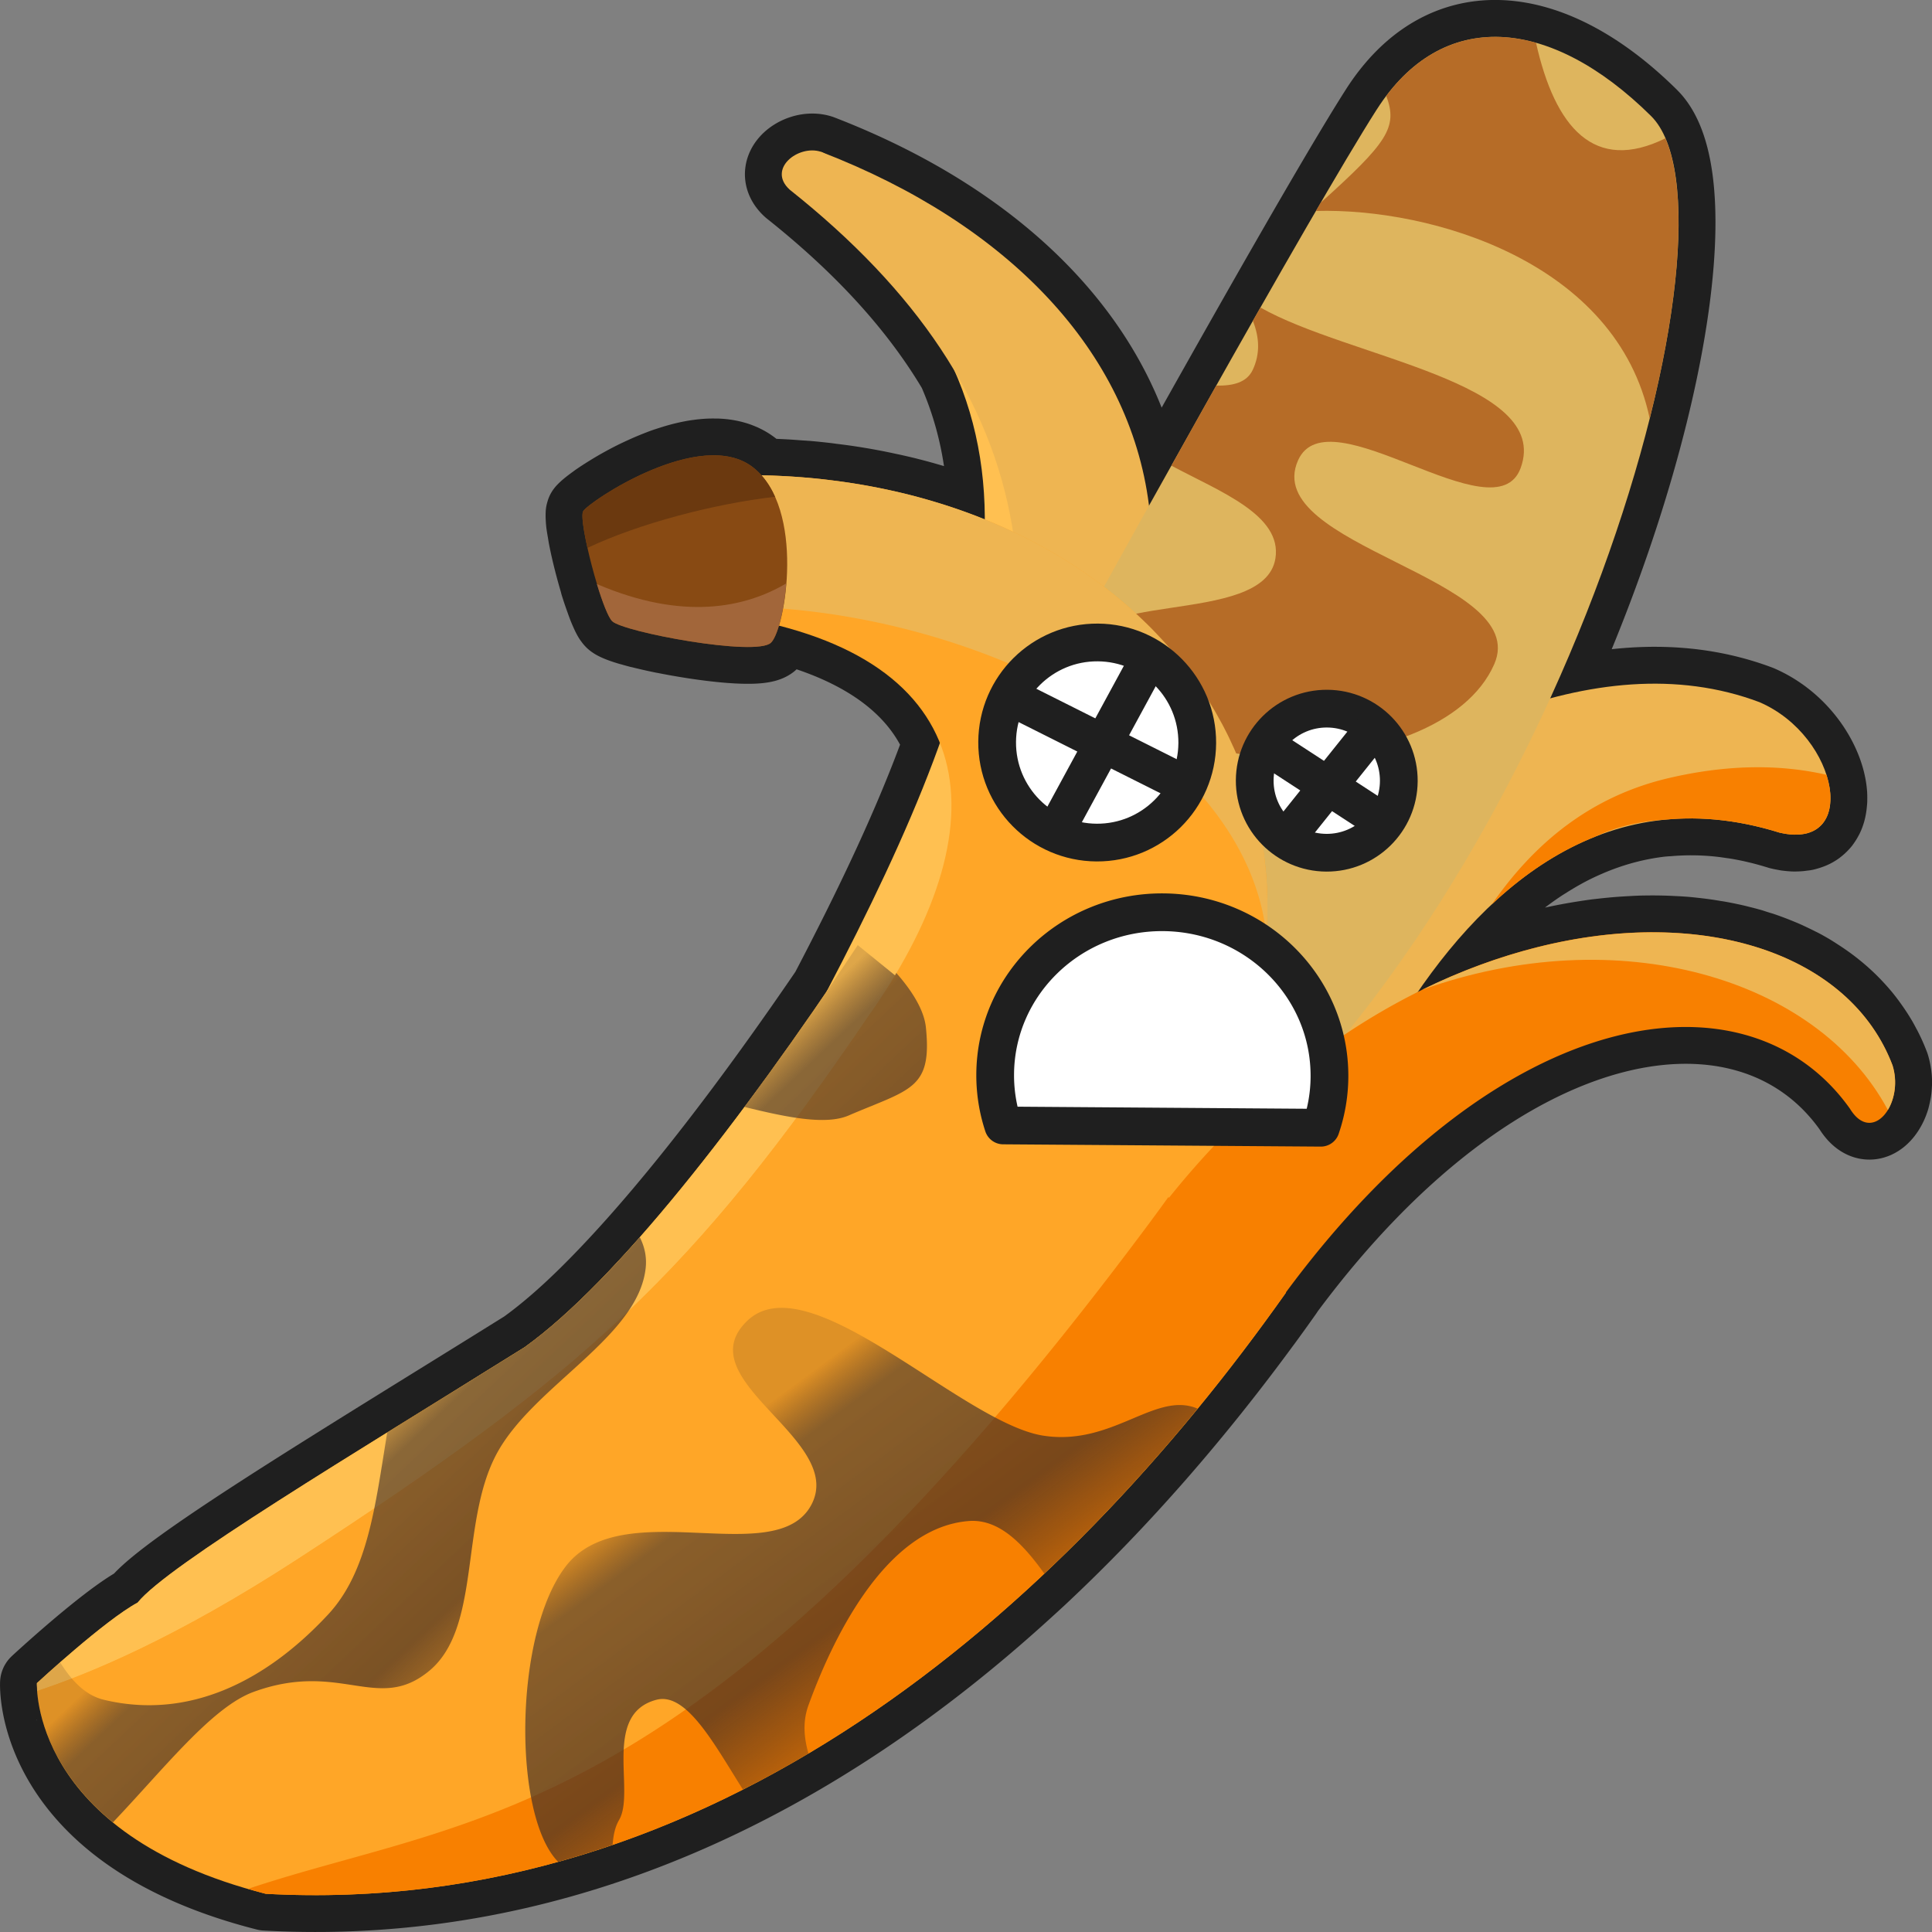 <svg xmlns="http://www.w3.org/2000/svg" xmlns:xlink="http://www.w3.org/1999/xlink" viewBox="0 0 512 512"><rect x="0" y="0" width="512" height="512" fill="#808080" stroke="none"/><defs><linearGradient id="a"><stop offset="0" stop-color="#38221d" stop-opacity=".185"/><stop offset=".146" stop-color="#553f2c" stop-opacity=".776"/><stop offset=".645" stop-color="#463024" stop-opacity=".81"/><stop offset="1" stop-color="#38221d" stop-opacity=".224"/></linearGradient><linearGradient id="b" y2="465" xlink:href="#a" gradientUnits="userSpaceOnUse" x2="228.38" y1="393" x1="175.2"/><linearGradient id="c" y2="436.56" xlink:href="#a" gradientUnits="userSpaceOnUse" x2="148.06" y1="379.99" x1="94.531"/></defs><path d="M212.88 40.195c-4.59 1.262-8.13 5.955-3.592 10.071 19.072 15.15 33.635 31.074 43.701 48.053 5.494 12.47 7.958 25.575 7.984 39.332-.516-.21-1.015-.428-1.536-.633a151.053 151.053 0 00-2.318-.884c-.728-.27-1.467-.526-2.2-.786-.146-.052-.298-.093-.443-.144-.666-.234-1.32-.485-1.994-.71-.125-.043-.251-.088-.377-.13-1.17-.389-2.35-.758-3.538-1.122-.134-.04-.272-.08-.406-.121a158.43 158.43 0 00-2.57-.76c-.336-.095-.676-.195-1.013-.288-.961-.267-1.917-.527-2.89-.777-.297-.077-.6-.146-.9-.222-.08-.02-.158-.048-.237-.068-1.39-.347-2.815-.673-4.228-.987-.14-.03-.287-.053-.429-.084-1.667-.366-3.358-.72-5.056-1.037-1.843-.345-3.69-.658-5.568-.945a162.598 162.598 0 00-4.578-.62c-.365-.045-.736-.097-1.102-.14-.077-.01-.153-.03-.23-.04-1.77-.209-3.55-.4-5.348-.558l-.193-.016c-.137-.012-.277-.014-.414-.025-.539-.045-1.087-.068-1.628-.108-1.272-.096-2.549-.196-3.833-.266a190.568 190.568 0 00-5.958-.222c-.074-.002-.148-.006-.223-.01a18.14 18.14 0 00-.426-.461c-.178-.186-.357-.382-.543-.56a16.728 16.728 0 00-1.236-1.082 13.74 13.74 0 00-1.355-.929c-.34-.205-.693-.388-1.047-.563-.13-.063-.26-.128-.391-.188-.128-.058-.255-.103-.384-.158a15.424 15.424 0 00-1.108-.423l-.17-.053a17.74 17.74 0 00-3.052-.674c-.138-.018-.283-.04-.422-.055a21.232 21.232 0 00-1.28-.098c-.063-.004-.129-.014-.192-.017-.133-.005-.274.008-.407.005a26.266 26.266 0 00-2.688.054c-.072.005-.144.014-.215.02-.445.037-.9.082-1.349.138l-.03.008c-.514.065-1.03.128-1.548.217a44.02 44.02 0 00-4.814 1.134 52.33 52.33 0 00-1.373.427c-.61.195-1.229.384-1.833.6-.603.216-1.187.45-1.782.683a69.213 69.213 0 00-3.588 1.528c-.34.155-.682.307-1.017.466-.535.253-1.058.5-1.576.758a83.992 83.992 0 00-6.884 3.865 68.452 68.452 0 00-3.036 1.99c-.077.055-.163.13-.238.184-1.173.835-2.117 1.573-2.666 2.09-.3.28-.514.495-.598.647-.026.048-.025.135-.045.2-.014.046-.05.086-.06.14-.012.05-.023.075-.031.133-.011.07-.002.141-.01.222a7.803 7.803 0 00.001.91c.005.168.02.339.033.526.012.157.01.326.026.496.023.239.044.442.077.704.002.022.01.037.014.06.074.593.193 1.237.311 1.934.098.571.182 1.152.305 1.779.72 3.673 1.86 8.162 3.07 12.164-.007-.003-.021.01-.029.007.216.714.432 1.367.651 2.04.028.086.067.176.095.26.202.617.414 1.2.616 1.767.279.794.55 1.548.82 2.22.174.432.342.824.51 1.196.317.71.616 1.325.897 1.76.025.04.062.068.088.105.13.193.248.355.366.477.526.538 2.186 1.227 4.583 1.936.01.003.021-.01.03-.007.793.234 1.658.484 2.593.723.01.002.02-.01.03-.007 1.883.48 4.01.97 6.282 1.43.01.003.02-.008.03-.006 10.835 2.191 24.678 3.838 28.112 1.957.18-.1.34-.181.461-.3.124-.122.234-.287.36-.464.581-.813 1.207-2.228 1.754-4.036 23.022 5.894 36.91 16.775 42.635 31.07-7.418 20.712-17.826 42.586-29.92 65.685-19.83 29.08-40.026 55.553-57.884 74.337a253.992 253.992 0 01-5.207 5.343 201.413 201.413 0 01-5.071 4.87c-4.164 3.845-8.163 7.151-11.934 9.86a6520.291 6520.291 0 01-17.145 10.651c-11.391 7.06-22.744 14.077-33.197 20.628-26.211 16.417-47.3 30.23-52.27 36.424-6.48 3.479-18.241 13.733-23.72 18.65-1.826 1.635-2.959 2.694-2.959 2.694S7.72 485.92 70.41 501.866c79.401 4.346 147.2-30.87 201.27-80.12 1.258-1.146 2.538-2.3 3.78-3.46 22.326-20.847 42.225-44.067 59.573-67.743.029-.042.068-.076.097-.118 1.93-2.635 3.82-5.264 5.686-7.908l-.037-.023c57.308-77.579 122.73-86.482 149.53-48.66 3.363 5.49 7.585 4.273 10 .312.451-.74.853-1.572 1.159-2.479.023-.068.053-.138.075-.207.125-.39.212-.792.306-1.204.108-.478.207-.976.27-1.479.06-.492.094-.991.107-1.502 0-.022.015-.044.016-.066v-.126a15.33 15.33 0 00-.048-1.496 15.449 15.449 0 00-.232-1.608 15.28 15.28 0 00-.402-1.661 46.226 46.226 0 00-1.127-2.71c-.313-.69-.656-1.381-1-2.051-.03-.058-.072-.106-.102-.164a46.18 46.18 0 00-.971-1.806l-.16-.275c-.018-.028-.036-.054-.052-.082a46.214 46.214 0 00-1.324-2.098 46.93 46.93 0 00-1.48-2.091c-.006-.008-.001-.022-.007-.03l-.044-.052a47.83 47.83 0 00-1.372-1.772l-.176-.209c-.073-.088-.146-.173-.22-.26a48.615 48.615 0 00-1.468-1.655 50.173 50.173 0 00-1.8-1.856 52.134 52.134 0 00-6.063-5.065 56.967 56.967 0 00-2.217-1.505c-.733-.476-1.464-.96-2.226-1.408l-.074-.045-.073-.045a61.723 61.723 0 00-2.035-1.14c-.095-.051-.192-.1-.288-.15-.114-.061-.239-.106-.354-.166a64.713 64.713 0 00-2.14-1.053c-.627-.298-1.266-.606-1.91-.887-.218-.096-.445-.186-.664-.28-.08-.033-.163-.064-.244-.097a70.353 70.353 0 00-2.399-.959c-.89-.335-1.802-.67-2.717-.975-.008-.003-.022.01-.03.007-.483-.16-.972-.31-1.462-.462-.441-.137-.883-.303-1.33-.432-.121-.036-.247-.065-.37-.1a81.24 81.24 0 00-3.147-.807c-.035-.01-.068-.03-.103-.038-.733-.177-1.48-.34-2.225-.498a87.27 87.27 0 00-3.032-.585c-.139-.025-.281-.032-.421-.055-.877-.15-1.755-.302-2.647-.427a95.02 95.02 0 00-3.174-.394c-.794-.085-1.577-.174-2.382-.24-.264-.022-.534-.038-.8-.058-.942-.07-1.906-.111-2.863-.155-.137-.006-.277-.02-.415-.025a108.692 108.692 0 00-6.707-.072c-.032 0-.064-.01-.096-.008-.104.002-.207.01-.311.012-1.276.031-2.556.104-3.851.179-1.284.074-2.587.164-3.89.282-.01 0-.019.007-.029.007a122.464 122.464 0 00-3.95.422c-.05.006-.104 0-.155.006-1.282.16-2.558.354-3.854.556a136.012 136.012 0 00-8.17 1.538c-1.38.304-2.74.617-4.132.968a149.887 149.887 0 00-13.223 4.018c-.578.205-1.157.395-1.737.609-.058.02-.112.05-.17.072-1.2.443-2.391.895-3.594 1.373-.446.176-.898.363-1.344.545-.816.332-1.64.654-2.458 1.003-.096.04-.187.09-.283.131-1.17.502-2.349 1.008-3.52 1.543-1.135.518-2.276 1.06-3.41 1.61-.124.06-.241.123-.365.183-.018.008-.041.006-.06.014-.094.047-.18.115-.274.161-.373.183-.75.368-1.123.554 5.764-8.39 12.31-16.347 19.631-23.217.005-.006.026 0 .03-.007 4.106-3.85 8.446-7.372 13.057-10.415.503-.331 1.016-.645 1.525-.965 2.412-1.52 4.884-2.937 7.435-4.187a74.668 74.668 0 013.365-1.537c.048-.02.094-.045.142-.065 6.203-2.652 12.8-4.489 19.807-5.234.042-.003.083.004.125 0 .01 0 .02-.005.03-.006.414-.03.816-.059 1.237-.08a71.324 71.324 0 0114.184.21c.8.092 1.594.21 2.404.329.435.063.864.116 1.302.187.054.009.108.014.162.023 3.687.61 7.456 1.513 11.337 2.72.45.107.897.202 1.323.277.131.023.261.038.392.062.09.014.179.049.266.061.032.005.066.004.097.008.377.052.737.085 1.094.112.201.015.413.034.607.042.388.015.762-.007 1.126-.021l.155-.006c.428-.022.829-.079 1.223-.14.154-.016.312-.02.46-.048.357-.07.702-.178 1.03-.28.108-.037.215-.07.32-.11a7.51 7.51 0 001.166-.502c.288-.154.56-.327.818-.511.098-.07.197-.154.29-.228.285-.224.552-.467.798-.727.136-.144.271-.287.396-.44.06-.076.107-.151.164-.23.075-.098.14-.198.21-.301.125-.186.25-.391.36-.59.112-.2.226-.4.323-.612.095-.209.175-.407.256-.627.392-1.055.597-2.233.663-3.49.002-.022.01-.043.015-.066.001-.032.007-.064.008-.096.002-.05-.008-.105-.006-.155.012-.383.018-.766.001-1.163-.007-.157-.007-.306-.019-.466-.005-.07-.014-.144-.02-.215-.211-2.533-.982-5.295-2.266-8.05-2.96-6.347-8.647-12.658-16.507-16.046-17.61-6.623-36.486-6.075-55.424-.999 31.904-69.91 42.666-138.52 26.71-154.32-26.795-26.523-55.41-28.8-72.683-1.72-10.83 16.976-35.576 60.53-60.355 104.99-5.079-40.694-37.044-74.548-86.937-93.8-1.501-.492-3.156-.45-4.687-.028z" stroke-linejoin="round" stroke="#1f1f1f" stroke-linecap="round" stroke-width="19.535" fill="none"/><path d="M260.45 296.04l80.063 45.764s37.367-150.3 131-121.17c21.339 5.018 15.974-25.413-5.247-34.559-87.19-32.797-205.81 109.97-205.81 109.97z" fill-rule="evenodd" fill="#eeb552"/><path d="M442.29 206.188c-21.203 4.944-36.036 17.734-46.923 33.466 8.108-7.607 17.181-13.864 27.298-17.882 5.154-2.472 11.156-4.034 18.188-4.528.01-.001.02-.006.03-.007.414-.029.815-.058 1.237-.08 9.111-.781 18.889.204 29.389 3.47.45.106.896.201 1.323.276.252.044.51.098.754.132.377.052.737.084 1.095.112.2.015.412.034.607.041.387.015.762-.007 1.125-.021l.156-.006c.295-.014.58-.05.86-.082s.558-.054.822-.105l.03-.007a9.1 9.1 0 00.711-.173c.303-.083.59-.195.869-.304.18-.07.371-.145.542-.225.128-.06.242-.117.364-.183a7.51 7.51 0 00.52-.314c.1-.064.204-.13.298-.198.098-.07.197-.153.29-.227.286-.225.553-.467.799-.727.136-.144.27-.287.395-.441.06-.076.107-.15.165-.229a8.466 8.466 0 00.57-.892c.11-.197.227-.402.322-.611.096-.21.176-.408.257-.628.08-.22.145-.45.212-.679.133-.46.238-.93.314-1.426.068-.444.113-.915.136-1.384.003-.054.022-.108.024-.162.002-.05-.008-.105-.006-.156.01-.378.018-.771 0-1.162-.006-.158-.006-.307-.018-.467-.005-.07-.015-.143-.02-.215a19.04 19.04 0 00-.161-1.311 22.995 22.995 0 00-.855-3.53c-13.488-3.085-27.564-2.435-41.719.865z" fill-rule="evenodd" fill="#f88000"/><path d="M227.36 250.49c-31.145 47.008-64.147 89.167-88.286 106.51-45.479 28.372-94.653 57.821-102.6 67.733-8.642 4.638-26.687 21.314-26.687 21.314s-2.064 39.881 60.627 55.827c118.18 6.469 210.69-74.722 270.41-159.35z" fill-rule="evenodd" fill="#ffa627"/><path d="M227.32 250.47c-31.147 47.014-64.11 89.189-88.249 106.53-45.479 28.372-94.66 57.791-102.61 67.703-8.642 4.638-26.68 21.343-26.68 21.343s.009.795.095 2.081c13.19-4.355 36.269-13.651 69.184-35.054 75.915-49.384 104.44-75.008 151.74-144.73 2.133-3.145 4.374-6.493 6.565-9.723l-10.045-8.152z" fill-rule="evenodd" fill="#ffc051"/><path d="M219.01 262.88l11.778 5.462c92.58-91.491 60.96-193.46-13.21-228.11l-.878 13.953c69.273 53.832 47.23 122.97 2.306 208.7z" fill-rule="evenodd" fill="#ffc051"/><path d="M217.56 40.223c-6.003-1.966-14.329 4.556-8.278 10.043 67.3 53.46 78.442 116.61 34.003 201.42l-12.49 16.652c114.52-93.115 86.36-189.68-13.23-228.11z" fill-rule="evenodd" fill="#eeb552"/><path d="M364.84 29.037c-17.27 27.08-69.96 121.75-101.7 179.94l55.147 104.22c97.449-80.393 146.06-255.92 119.26-282.45-26.796-26.523-55.426-28.788-72.7-1.708z" fill="#deb55e"/><path d="M182.54 126.487l8.805 36.37c67.787 9.647 75.74 53.422 39.451 105.48-47.3 69.719-75.825 95.343-151.74 144.73-32.915 21.403-55.995 30.7-69.183 35.054l55.884 52.453c60.3-20.16 119.24-15.86 238.58-176.11 78.75-104.33-.47-207.25-121.8-197.97z" fill-rule="evenodd" fill="#ffa627"/><path d="M306.53 287.14l23.34 16.26-40.13 38.01z" fill="#ffa627"/><path d="M439.12 247.06c-39.446-.406-89.511 20.676-129.31 70.344l-.19-.15a538.776 538.776 0 01-5.281 7.219c-119.34 160.25-178.29 155.93-238.59 176.09 1.505.426 3.06.904 4.656 1.312 114.44 6.264 204.8-69.689 264.62-151.34 1.956-2.67 3.89-5.32 5.781-8l-.031-.03c57.31-77.589 122.7-86.48 149.5-48.657 5.875 9.592 14.44-1.258 11.25-11.5-8.395-22.132-32.291-34.97-62.406-35.28z" fill-rule="evenodd" fill="#f88000"/><path d="M395.25 9.781c-10.543.29-20.155 5.382-27.875 15.625 3.166 8.404.195 12.463-17.375 28.312-.415.711-.826 1.459-1.25 2.188 30.584-.86 79.705 13.513 88.438 55 8.361-33.258 10.023-60.641 4.156-74.25-18.844 9.31-29.252-2.848-34.28-25.312-4.027-1.14-7.983-1.668-11.813-1.563zm-61.22 71.72c-.658 1.155-1.332 2.355-2 3.53 1.718 4.352 1.968 8.695-.031 12.97-1.592 3.404-5.26 4.276-9.688 4.187-3.908 6.936-7.845 14.012-11.875 21.219 12.964 6.915 29.401 13.114 27.562 24.594-2.97 18.549-54.292 7.711-50 26 8.226 35.054 93.602 35.002 108 2 9.993-22.904-62.168-31.174-52-54 8.008-17.975 52.275 20.493 59 2 8.256-22.703-45.515-29.187-68.969-42.5z" opacity=".883" fill="#b26320"/><path d="M190.25 126.034l8.21 33.908a50.49 50.49 0 013.412.995c61.55 2.937 128.58 38.3 133.74 86.962.011-.16.03-.32.04-.48.034-.5.053-.997.079-1.495.007-.127-.003-.252.003-.378.034-.7.069-1.397.09-2.094.016-.571.049-1.141.057-1.71l.006-.755c0-.21.005-.419.005-.63 0-.604-.021-1.212-.031-1.813-.01-.646-.038-1.29-.06-1.933a105.85 105.85 0 00-.173-3.57c-.04-.586-.093-1.171-.143-1.755-.068-.798-.147-1.6-.233-2.393-.043-.391-.078-.773-.125-1.163-.048-.4-.08-.795-.132-1.193-.038-.293-.078-.59-.12-.882-.069-.494-.156-.99-.232-1.482a101.56 101.56 0 00-.84-4.633c-.068-.34-.141-.677-.214-1.016-.092-.431-.182-.854-.28-1.283-.033-.149-.072-.296-.107-.445-.31-1.337-.637-2.68-1-3.998-.01-.039-.017-.079-.028-.118-.1-.361-.192-.731-.295-1.09-.043-.147-.095-.292-.137-.438-.272-.927-.563-1.86-.86-2.776-.023-.068-.058-.132-.08-.2-.016-.048-.02-.1-.037-.148-.354-1.08-.733-2.15-1.123-3.214s-.782-2.114-1.206-3.163c-.02-.048-.046-.093-.065-.141-.27-.666-.545-1.338-.83-1.998-.183-.425-.37-.854-.56-1.277-.127-.284-.264-.564-.393-.847-.366-.798-.722-1.582-1.108-2.37-.294-.6-.599-1.196-.905-1.79-.233-.455-.467-.917-.708-1.368-.124-.233-.26-.46-.387-.692-.146-.27-.296-.533-.445-.802-.225-.407-.442-.816-.672-1.22l-.22-.386c-.313-.544-.634-1.083-.957-1.621-.285-.473-.586-.952-.878-1.42-.12-.192-.238-.383-.359-.573-.511-.81-1.024-1.62-1.559-2.418-.333-.498-.676-.988-1.018-1.48-.337-.486-.665-.971-1.01-1.452l-.33-.454a108.178 108.178 0 00-1.81-2.42c-.335-.433-.694-.858-1.035-1.288-.403-.507-.805-1.026-1.218-1.527-.087-.105-.177-.207-.264-.312a112.318 112.318 0 00-3.098-3.584c-.46-.509-.933-1.012-1.402-1.514-.072-.076-.142-.155-.213-.23-.76-.808-1.52-1.606-2.307-2.394-.337-.337-.688-.674-1.03-1.007-.026-.026-.054-.05-.08-.075-1-.976-2.01-1.928-3.051-2.873-.12-.109-.24-.213-.36-.321-.276-.248-.56-.493-.84-.74a122.27 122.27 0 00-6.63-5.46l-.345-.262a127.49 127.49 0 00-3.63-2.67 128.593 128.593 0 00-3.573-2.433l-.523-.344c-.072-.047-.149-.088-.221-.135-.072-.047-.149-.088-.221-.135a132.173 132.173 0 00-3.81-2.375c-.83-.496-1.676-.982-2.521-1.462-.156-.089-.316-.175-.472-.263-.837-.471-1.686-.94-2.537-1.396-.133-.071-.265-.147-.398-.218-.982-.521-1.98-1.039-2.98-1.54-.167-.083-.333-.172-.501-.255a141.423 141.423 0 00-4.146-1.948 150.06 150.06 0 00-9.706-4.026 151.317 151.317 0 00-4.638-1.641c-.125-.042-.25-.087-.376-.129-1.17-.389-2.35-.758-3.538-1.122-.134-.041-.272-.08-.406-.121-.85-.258-1.712-.515-2.571-.76-.335-.095-.676-.195-1.012-.289a158.838 158.838 0 00-4.028-1.066c-1.39-.348-2.815-.673-4.227-.987a167.28 167.28 0 00-11.053-2.066c-1.878-.287-3.77-.533-5.68-.76-.077-.01-.154-.03-.23-.04-1.771-.209-3.55-.4-5.349-.558l-.192-.016c-.137-.012-.277-.014-.414-.025a183.401 183.401 0 00-11.42-.596c-.189-.005-.38-.016-.57-.02a191.57 191.57 0 00-5.471-.026c-1.884.018-3.78.048-5.687.12z" fill="#eeb552"/><g fill-rule="evenodd"><path d="M154.545 135.493c-1.344 2.433 4.866 26.248 7.672 29.118 2.806 2.87 38.248 9.506 42.126 5.696 3.878-3.809 9.111-35.609-4.786-46.454-13.897-10.845-43.668 9.207-45.011 11.64z" fill="#884a13"/><path d="M158.182 154.778c1.432 4.735 2.983 8.752 4.036 9.829 2.806 2.87 38.227 9.52 42.106 5.71 1.607-1.578 3.43-7.996 4.044-15.706-10.83 6.385-27.225 10.003-50.187.168z" fill="#a2663a"/><path d="M156.294 133.849c-.97.76-1.6 1.345-1.769 1.65-.51.924.09 4.926 1.16 9.704 13.486-6.413 33.549-11.697 49.716-13.552-1.388-3.099-3.296-5.803-5.846-7.793-12.16-9.49-36.473 4.672-43.262 9.99z" fill="#6b390f"/></g><path d="M407.3 251.06c-9.968 2.515-20.225 6.231-30.499 11.276 51.981-18.637 104.76-3.235 123.5 31.815 1.805-2.96 2.615-7.448 1.25-11.828-11.192-29.51-49.964-42.438-94.252-31.264z" fill="#eeb552"/><g stroke-linejoin="round" stroke="#1f1f1f" stroke-linecap="round"><path d="M350.029 298.86a42.234 42.234 0 002.292-13.525c.136-23.891-19.586-43.402-44.048-43.578s-44.404 19.05-44.54 42.94a42.3 42.3 0 002.138 13.559l84.158.605z" stroke-width="10" fill="#fff"/><path d="M317.285 196.946c-.094 14.644-12.042 26.44-26.686 26.346s-26.44-12.043-26.346-26.687 12.042-26.44 26.687-26.346 26.44 12.042 26.345 26.687z" stroke-width="10" fill="#fff"/><path d="M370.698 207.013c-.068 10.544-8.67 19.037-19.215 18.969s-19.036-8.67-18.968-19.215 8.67-19.036 19.214-18.969 19.037 8.67 18.969 19.215z" stroke-width="10" fill="#fff"/><path d="M271.439 186.517l39.396 19.768M302.624 178.103l-22.243 40.958M338.295 199.413l28.167 18.342M362.67 194.893l-19.535 24.398" stroke-width="10" fill="#1f1f1f"/></g><path d="M206.19 346.62c-3.133.17-5.897 1.226-8.188 3.438-16.284 15.726 26.377 31.407 16.97 48.812-9.409 17.406-50.087-3.283-65.063 16.25-13.782 17.975-14.049 66.065-2 78.28a252.226 252.226 0 0014.438-4.5c.182-2.241.532-4.567 1.72-6.593 4.366-7.454-4.52-28.02 9.874-31.844 8.033-2.135 15.475 11.994 22.938 23.78a298.32 298.32 0 0017.375-9.53c-1.163-4.07-1.606-8.389 0-12.812 5.77-15.891 19.77-46.992 42.438-48.812 7.862-.632 14.2 5.723 20.062 13.938 14.595-13.751 28.155-28.506 40.625-43.72-11.209-4.774-22.489 10.025-40.906 7.157-18.529-2.887-51.138-34.883-70.28-33.844z" opacity=".883" fill="url(#b)"/><path d="M227.31 250.47c-9.944 15.01-20.067 29.506-30.031 42.875 11.219 2.774 21.57 4.872 27.594 2.281 16.348-7.032 22.186-6.891 20.5-23.344-.453-4.424-3.436-9.447-7.844-14.438-.123.207-.22.418-.344.625l-9.875-8zm-57.75 77.406a343.275 343.275 0 01-5.594 6.188c-.005.005.005.025 0 .03a280.265 280.265 0 01-5.312 5.563c-6.975 7.125-13.56 13.01-19.594 17.344-12.18 7.599-24.593 15.24-36.438 22.594-3.13 19.043-5.015 36.798-15.656 48.25-17.008 18.303-37.502 27.873-59.406 22.625-4.822-1.155-8.496-4.902-11.625-9.937a360.885 360.885 0 00-3.22 2.843c-1.826 1.636-2.937 2.657-2.937 2.657s-.969 19.663 20.156 36.906c13.562-14.26 26.242-30.54 37.25-34.562 23.108-8.446 32.977 5.773 46.656-5.657s8.068-39.117 17.688-57.28c9.62-18.166 37.692-30.97 39.594-49.5.303-2.946-.335-5.605-1.562-8.063z" opacity=".883" fill="url(#c)"/></svg>